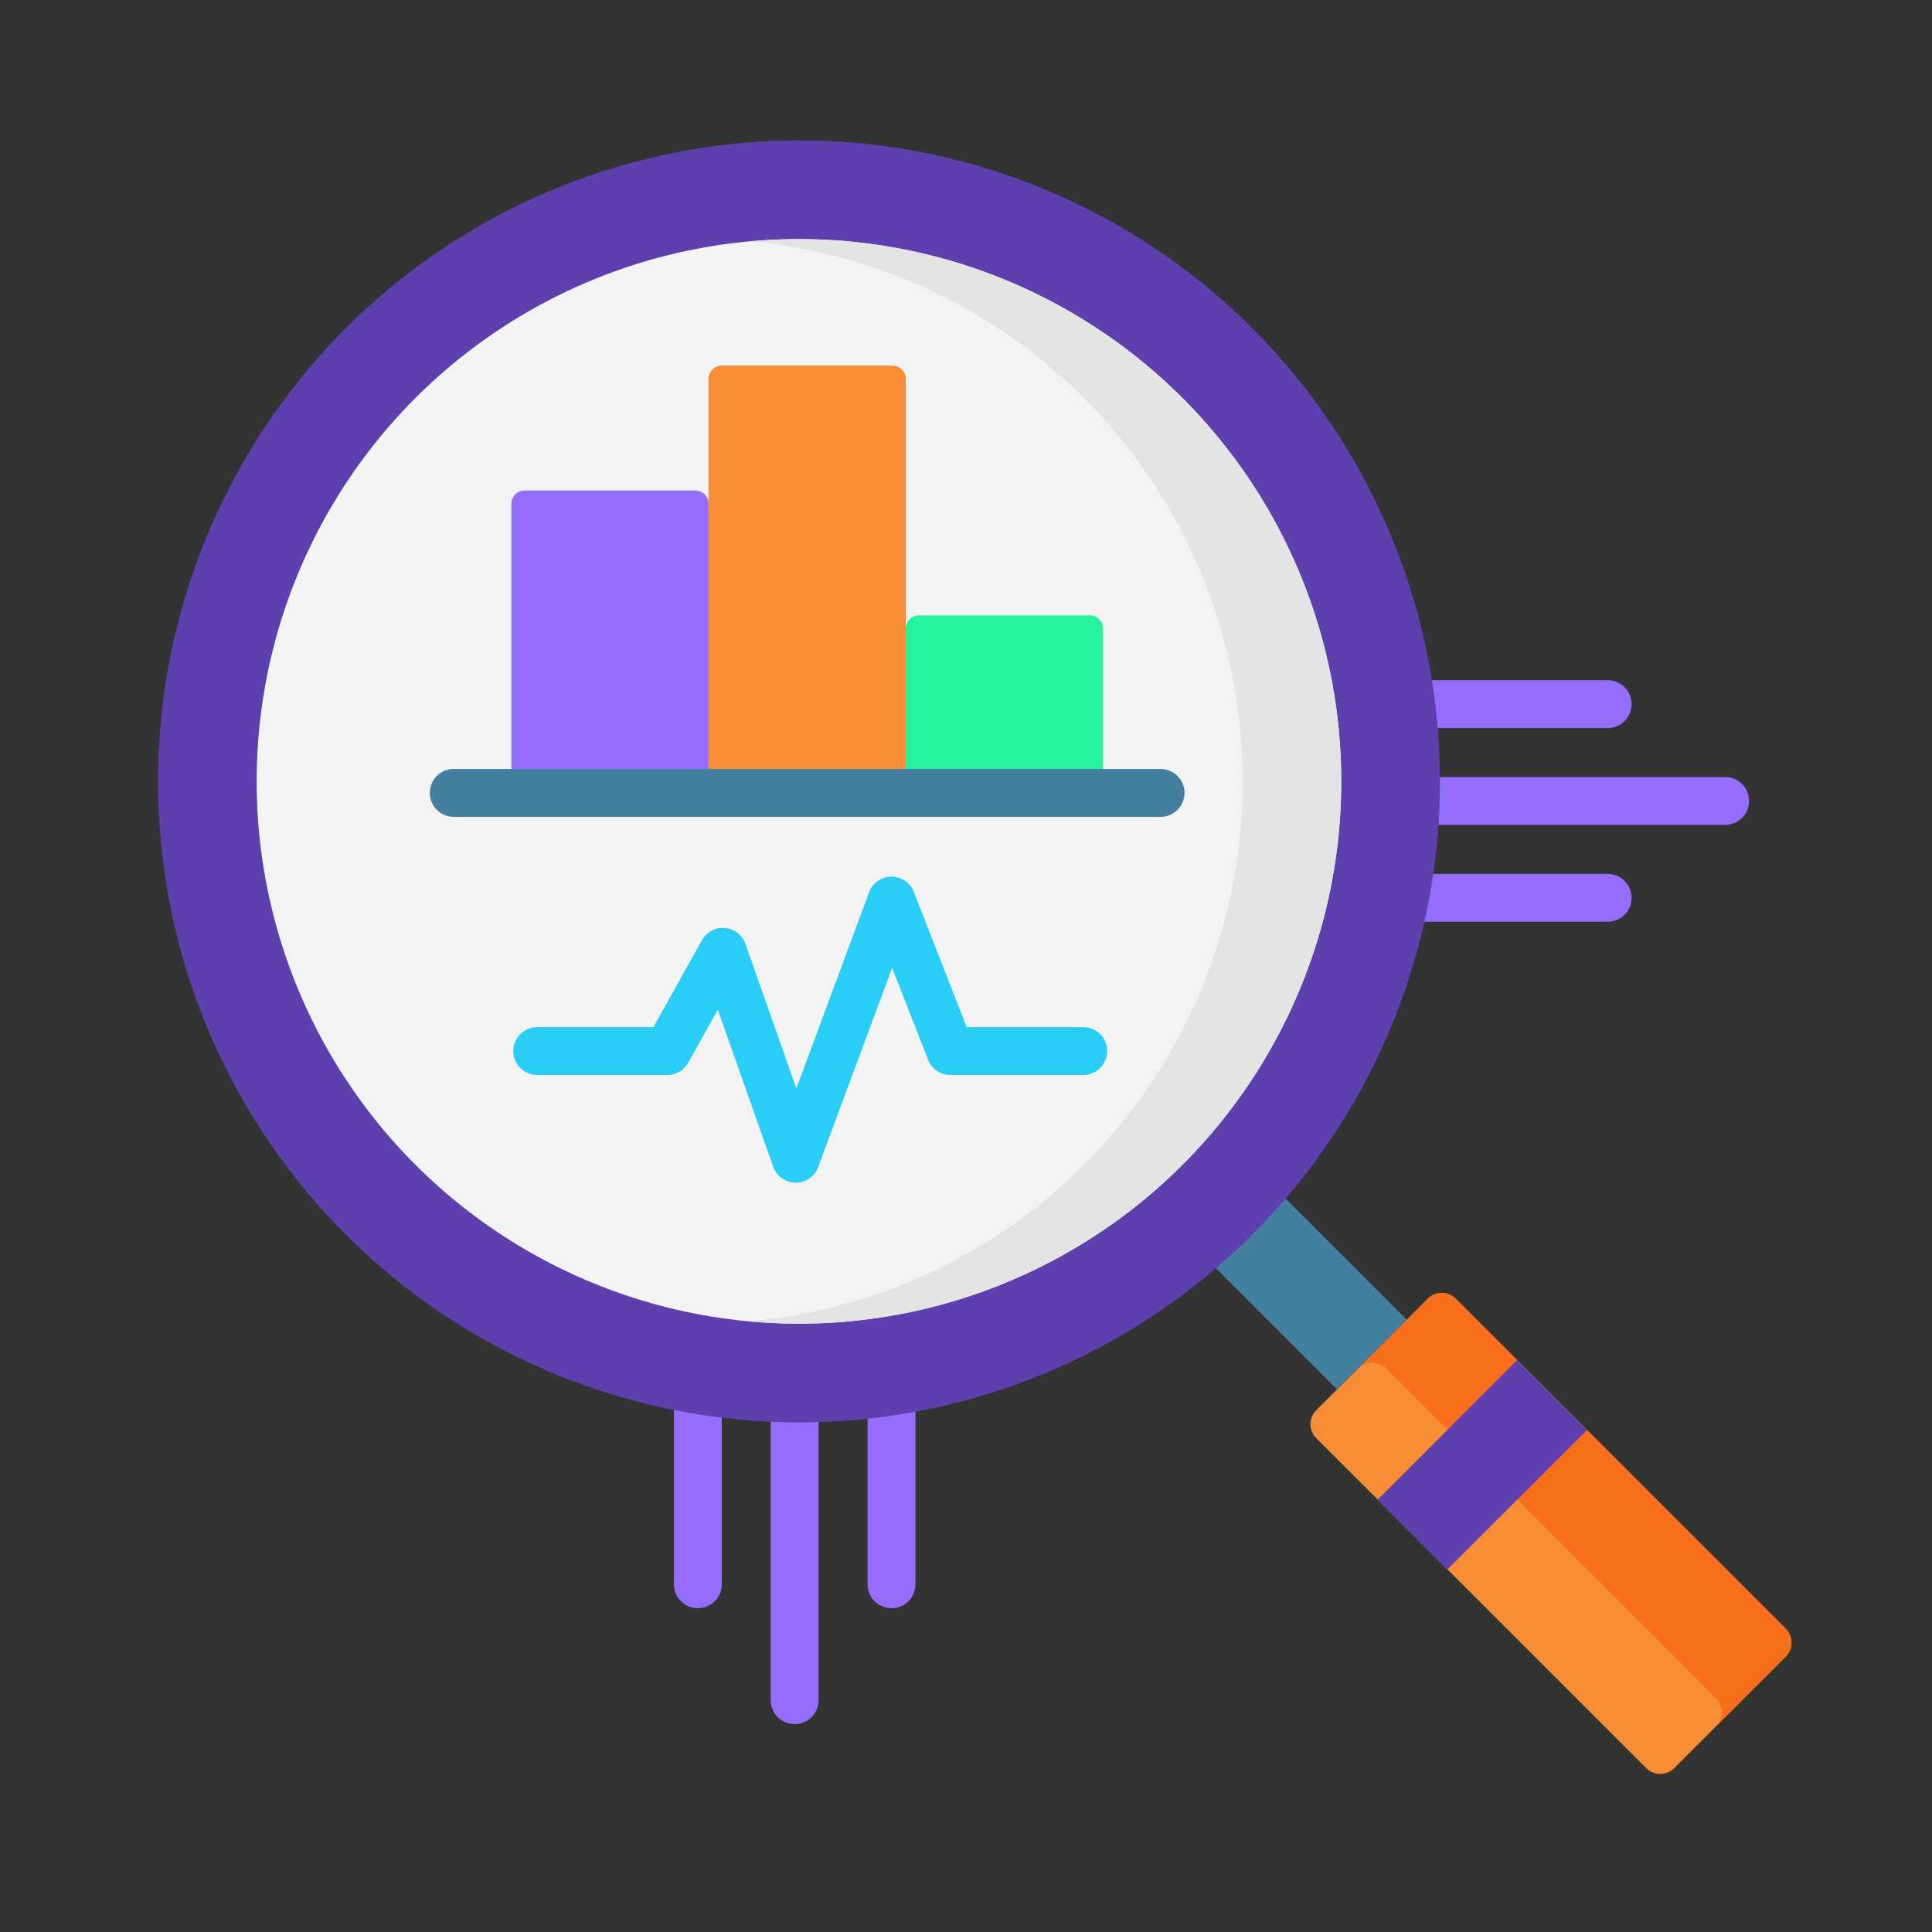 <svg xmlns="http://www.w3.org/2000/svg" width="110" height="110" viewBox="0 0 110 110"><rect x="0" y="0" width="110" height="110" fill="#333333" stroke="none"/><g id="IconDetailedReporting" transform="translate(-1031 -1187)"><rect id="Rect&#xE1;ngulo_2190" data-name="Rect&#xE1;ngulo 2190" width="110" height="110" transform="translate(1031 1187)" fill="none"></rect><g id="statistics" transform="translate(1040 1195)"><g id="Grupo_4211" data-name="Grupo 4211" transform="translate(29.371 30.729)"><path id="Trazado_5070" data-name="Trazado 5070" d="M223.764,387.616a1.362,1.362,0,0,0-1.362,1.362v10.433a1.362,1.362,0,0,0,2.725,0V388.978A1.362,1.362,0,0,0,223.764,387.616Z" transform="translate(-211.376 -347.938)" fill="#956dfc"></path><path id="Trazado_5071" data-name="Trazado 5071" d="M163.062,387.616a1.362,1.362,0,0,0-1.362,1.362v10.433a1.362,1.362,0,0,0,2.725,0V388.978A1.362,1.362,0,0,0,163.062,387.616Z" transform="translate(-161.7 -347.938)" fill="#956dfc"></path><path id="Trazado_5072" data-name="Trazado 5072" d="M193.414,391.224a1.362,1.362,0,0,0-1.362,1.362v16.377a1.362,1.362,0,1,0,2.725,0V392.586A1.362,1.362,0,0,0,193.414,391.224Z" transform="translate(-186.539 -350.891)" fill="#956dfc"></path><path id="Trazado_5073" data-name="Trazado 5073" d="M390.809,171.9h10.433a1.362,1.362,0,0,0,0-2.725H390.809a1.362,1.362,0,0,0,0,2.725Z" transform="translate(-348.079 -169.176)" fill="#956dfc"></path><path id="Trazado_5074" data-name="Trazado 5074" d="M401.241,229.878H390.808a1.362,1.362,0,1,0,0,2.725h10.433a1.362,1.362,0,0,0,0-2.725Z" transform="translate(-348.078 -218.852)" fill="#956dfc"></path><path id="Trazado_5075" data-name="Trazado 5075" d="M409.812,199.526h-16.7a1.362,1.362,0,1,0,0,2.725h16.7a1.362,1.362,0,0,0,0-2.725Z" transform="translate(-349.96 -194.013)" fill="#956dfc"></path></g><path id="Trazado_5076" data-name="Trazado 5076" d="M380.35,388.289,361.561,369.5a1.123,1.123,0,0,1,0-1.588l6.351-6.351a1.123,1.123,0,0,1,1.588,0l18.789,18.789a1.123,1.123,0,0,1,0,1.588l-6.351,6.351A1.123,1.123,0,0,1,380.35,388.289Z" transform="translate(-295.618 -295.618)" fill="#f78e36"></path><path id="Trazado_5077" data-name="Trazado 5077" d="M380.125,361.561l-3.969,3.969a1.123,1.123,0,0,1,1.588,0l18.789,18.789a1.123,1.123,0,0,1,0,1.588l3.969-3.969a1.123,1.123,0,0,0,0-1.588l-18.789-18.789A1.123,1.123,0,0,0,380.125,361.561Z" transform="translate(-307.831 -295.618)" fill="#f86f1b"></path><path id="Trazado_5078" data-name="Trazado 5078" d="M0,0H5.614V12.236H0Z" transform="translate(58.47 62.452) rotate(-45)" fill="#4380a0"></path><path id="Trazado_5079" data-name="Trazado 5079" d="M0,0H11.227V5.614H0Z" transform="translate(69.435 77.389) rotate(-45)" fill="#5e3fae"></path><path id="Trazado_5080" data-name="Trazado 5080" d="M0,0H5.614V5.614H0Z" transform="translate(73.404 73.42) rotate(-45)" fill="#5e3fae"></path><circle id="Elipse_137" data-name="Elipse 137" cx="36.489" cy="36.489" r="36.489" transform="translate(0 0)" fill="#5e3fae"></circle><path id="Trazado_5081" data-name="Trazado 5081" d="M188.239,0q-1.417,0-2.807.106a36.491,36.491,0,0,1,0,72.765q1.39.106,2.807.106a36.489,36.489,0,0,0,0-72.978Z" transform="translate(-151.75 0)" fill="#5e3fae"></path><circle id="Elipse_138" data-name="Elipse 138" cx="30.875" cy="30.875" r="30.875" transform="translate(5.614 5.614)" fill="#f3f3f3"></circle><path id="Trazado_5082" data-name="Trazado 5082" d="M188.239,30.905c-.946,0-1.882.045-2.807.129a30.874,30.874,0,0,1,0,61.493c.925.084,1.861.129,2.807.129a30.875,30.875,0,1,0,0-61.751Z" transform="translate(-151.75 -25.291)" fill="#e4e4e4"></path><g id="Grupo_4212" data-name="Grupo 4212" transform="translate(20.116 12.818)"><path id="Trazado_5083" data-name="Trazado 5083" d="M121.971,126.929H110.744V110.463a.749.749,0,0,1,.749-.749h9.73a.749.749,0,0,1,.749.749Z" transform="translate(-110.744 -102.603)" fill="#956dfc"></path><path id="Trazado_5085" data-name="Trazado 5085" d="M245.593,158.966H234.366V149.61a.749.749,0,0,1,.749-.749h9.73a.749.749,0,0,1,.749.749Z" transform="translate(-211.911 -134.64)" fill="#24f29c"></path><path id="Trazado_5087" data-name="Trazado 5087" d="M183.782,94.893H172.555V71.316a.749.749,0,0,1,.749-.749h9.73a.749.749,0,0,1,.749.749Z" transform="translate(-161.328 -70.567)" fill="#f78e36"></path></g><path id="Trazado_5089" data-name="Trazado 5089" d="M126.785,196.991H86.539a1.362,1.362,0,1,0,0,2.725h40.246a1.362,1.362,0,0,0,0-2.725Z" transform="translate(-69.705 -161.209)" fill="#43809f"></path><path id="Trazado_5090" data-name="Trazado 5090" d="M143.78,239.327h-6.635l-3.012-7.7a1.362,1.362,0,0,0-2.546.023l-4.141,11.167-2.9-8.232a1.362,1.362,0,0,0-2.474-.211l-2.765,4.952h-6.614a1.362,1.362,0,1,0,0,2.725H120.1a1.363,1.363,0,0,0,1.19-.7l1.684-3.017,3.154,8.939a1.362,1.362,0,0,0,1.274.909h.011a1.362,1.362,0,0,0,1.277-.889L132.9,235.95l2.048,5.235a1.362,1.362,0,0,0,1.269.866h7.565a1.362,1.362,0,0,0,0-2.724Z" transform="translate(-91.105 -188.846)" fill="#29cef6"></path></g></g></svg>